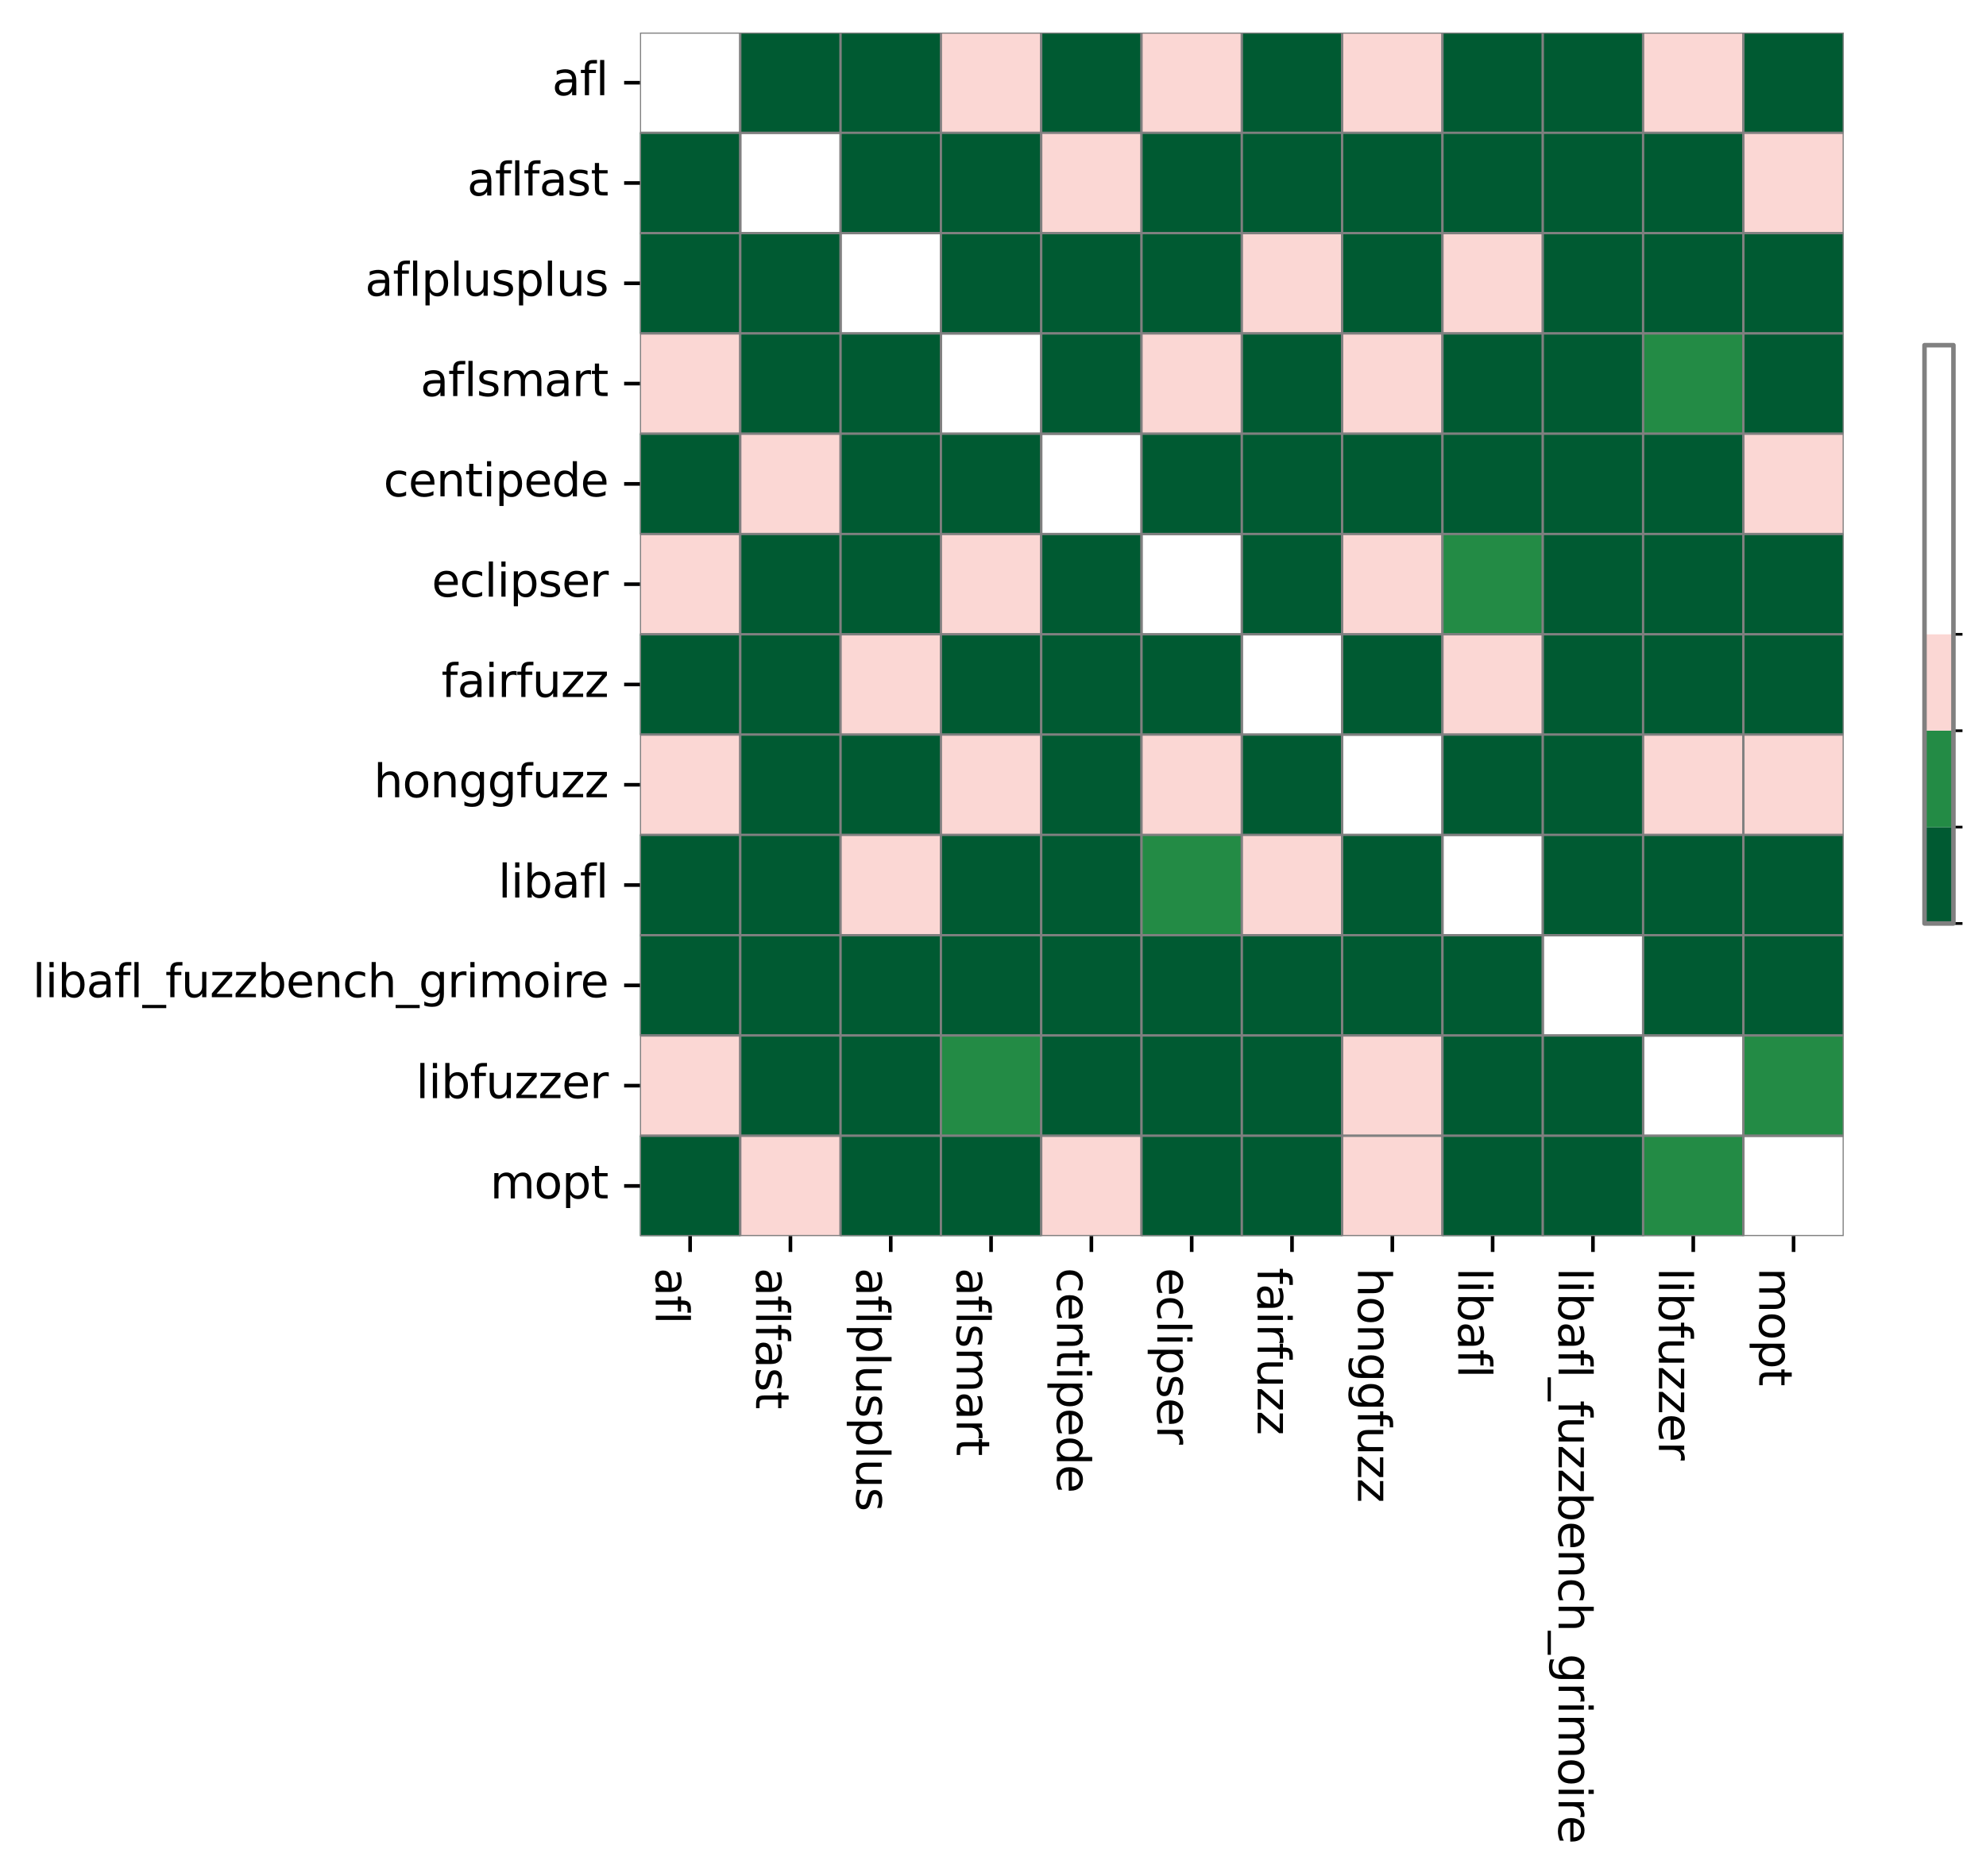 <?xml version="1.0" encoding="utf-8" standalone="no"?>
<!DOCTYPE svg PUBLIC "-//W3C//DTD SVG 1.1//EN"
  "http://www.w3.org/Graphics/SVG/1.1/DTD/svg11.dtd">
<svg xmlns:xlink="http://www.w3.org/1999/xlink" width="439.037pt" height="414.787pt" viewBox="0 0 439.037 414.787" xmlns="http://www.w3.org/2000/svg" version="1.1">
 <defs>
  <style type="text/css">*{stroke-linejoin: round; stroke-linecap: butt}</style>
 </defs>
 <g id="figure_1">
  <g id="patch_1">
   <path d="M 0 414.787 
L 439.037 414.787 
L 439.037 -0 
L 0 -0 
z
" style="fill: #ffffff"/>
  </g>
  <g id="axes_1">
   <g id="patch_2">
    <path d="M 141.475 273.312 
L 407.587 273.312 
L 407.587 7.2 
L 141.475 7.2 
z
" style="fill: #ffffff"/>
   </g>
   <g id="QuadMesh_1">
    <path d="M 141.475 7.2 
L 163.651 7.2 
L 163.651 29.376 
L 141.475 29.376 
L 141.475 7.2 
" clip-path="url(#p40bf6ef4cf)" style="fill: none; stroke: #808080; stroke-width: 0.5"/>
    <path d="M 163.651 7.2 
L 185.827 7.2 
L 185.827 29.376 
L 163.651 29.376 
L 163.651 7.2 
" clip-path="url(#p40bf6ef4cf)" style="fill: #005a32; stroke: #808080; stroke-width: 0.5"/>
    <path d="M 185.827 7.2 
L 208.003 7.2 
L 208.003 29.376 
L 185.827 29.376 
L 185.827 7.2 
" clip-path="url(#p40bf6ef4cf)" style="fill: #005a32; stroke: #808080; stroke-width: 0.5"/>
    <path d="M 208.003 7.2 
L 230.179 7.2 
L 230.179 29.376 
L 208.003 29.376 
L 208.003 7.2 
" clip-path="url(#p40bf6ef4cf)" style="fill: #fbd7d4; stroke: #808080; stroke-width: 0.5"/>
    <path d="M 230.179 7.2 
L 252.355 7.2 
L 252.355 29.376 
L 230.179 29.376 
L 230.179 7.2 
" clip-path="url(#p40bf6ef4cf)" style="fill: #005a32; stroke: #808080; stroke-width: 0.5"/>
    <path d="M 252.355 7.2 
L 274.531 7.2 
L 274.531 29.376 
L 252.355 29.376 
L 252.355 7.2 
" clip-path="url(#p40bf6ef4cf)" style="fill: #fbd7d4; stroke: #808080; stroke-width: 0.5"/>
    <path d="M 274.531 7.2 
L 296.707 7.2 
L 296.707 29.376 
L 274.531 29.376 
L 274.531 7.2 
" clip-path="url(#p40bf6ef4cf)" style="fill: #005a32; stroke: #808080; stroke-width: 0.5"/>
    <path d="M 296.707 7.2 
L 318.883 7.2 
L 318.883 29.376 
L 296.707 29.376 
L 296.707 7.2 
" clip-path="url(#p40bf6ef4cf)" style="fill: #fbd7d4; stroke: #808080; stroke-width: 0.5"/>
    <path d="M 318.883 7.2 
L 341.059 7.2 
L 341.059 29.376 
L 318.883 29.376 
L 318.883 7.2 
" clip-path="url(#p40bf6ef4cf)" style="fill: #005a32; stroke: #808080; stroke-width: 0.5"/>
    <path d="M 341.059 7.2 
L 363.235 7.2 
L 363.235 29.376 
L 341.059 29.376 
L 341.059 7.2 
" clip-path="url(#p40bf6ef4cf)" style="fill: #005a32; stroke: #808080; stroke-width: 0.5"/>
    <path d="M 363.235 7.2 
L 385.411 7.2 
L 385.411 29.376 
L 363.235 29.376 
L 363.235 7.2 
" clip-path="url(#p40bf6ef4cf)" style="fill: #fbd7d4; stroke: #808080; stroke-width: 0.5"/>
    <path d="M 385.411 7.2 
L 407.587 7.2 
L 407.587 29.376 
L 385.411 29.376 
L 385.411 7.2 
" clip-path="url(#p40bf6ef4cf)" style="fill: #005a32; stroke: #808080; stroke-width: 0.5"/>
    <path d="M 141.475 29.376 
L 163.651 29.376 
L 163.651 51.552 
L 141.475 51.552 
L 141.475 29.376 
" clip-path="url(#p40bf6ef4cf)" style="fill: #005a32; stroke: #808080; stroke-width: 0.5"/>
    <path d="M 163.651 29.376 
L 185.827 29.376 
L 185.827 51.552 
L 163.651 51.552 
L 163.651 29.376 
" clip-path="url(#p40bf6ef4cf)" style="fill: none; stroke: #808080; stroke-width: 0.5"/>
    <path d="M 185.827 29.376 
L 208.003 29.376 
L 208.003 51.552 
L 185.827 51.552 
L 185.827 29.376 
" clip-path="url(#p40bf6ef4cf)" style="fill: #005a32; stroke: #808080; stroke-width: 0.5"/>
    <path d="M 208.003 29.376 
L 230.179 29.376 
L 230.179 51.552 
L 208.003 51.552 
L 208.003 29.376 
" clip-path="url(#p40bf6ef4cf)" style="fill: #005a32; stroke: #808080; stroke-width: 0.5"/>
    <path d="M 230.179 29.376 
L 252.355 29.376 
L 252.355 51.552 
L 230.179 51.552 
L 230.179 29.376 
" clip-path="url(#p40bf6ef4cf)" style="fill: #fbd7d4; stroke: #808080; stroke-width: 0.5"/>
    <path d="M 252.355 29.376 
L 274.531 29.376 
L 274.531 51.552 
L 252.355 51.552 
L 252.355 29.376 
" clip-path="url(#p40bf6ef4cf)" style="fill: #005a32; stroke: #808080; stroke-width: 0.5"/>
    <path d="M 274.531 29.376 
L 296.707 29.376 
L 296.707 51.552 
L 274.531 51.552 
L 274.531 29.376 
" clip-path="url(#p40bf6ef4cf)" style="fill: #005a32; stroke: #808080; stroke-width: 0.5"/>
    <path d="M 296.707 29.376 
L 318.883 29.376 
L 318.883 51.552 
L 296.707 51.552 
L 296.707 29.376 
" clip-path="url(#p40bf6ef4cf)" style="fill: #005a32; stroke: #808080; stroke-width: 0.5"/>
    <path d="M 318.883 29.376 
L 341.059 29.376 
L 341.059 51.552 
L 318.883 51.552 
L 318.883 29.376 
" clip-path="url(#p40bf6ef4cf)" style="fill: #005a32; stroke: #808080; stroke-width: 0.5"/>
    <path d="M 341.059 29.376 
L 363.235 29.376 
L 363.235 51.552 
L 341.059 51.552 
L 341.059 29.376 
" clip-path="url(#p40bf6ef4cf)" style="fill: #005a32; stroke: #808080; stroke-width: 0.5"/>
    <path d="M 363.235 29.376 
L 385.411 29.376 
L 385.411 51.552 
L 363.235 51.552 
L 363.235 29.376 
" clip-path="url(#p40bf6ef4cf)" style="fill: #005a32; stroke: #808080; stroke-width: 0.5"/>
    <path d="M 385.411 29.376 
L 407.587 29.376 
L 407.587 51.552 
L 385.411 51.552 
L 385.411 29.376 
" clip-path="url(#p40bf6ef4cf)" style="fill: #fbd7d4; stroke: #808080; stroke-width: 0.5"/>
    <path d="M 141.475 51.552 
L 163.651 51.552 
L 163.651 73.728 
L 141.475 73.728 
L 141.475 51.552 
" clip-path="url(#p40bf6ef4cf)" style="fill: #005a32; stroke: #808080; stroke-width: 0.5"/>
    <path d="M 163.651 51.552 
L 185.827 51.552 
L 185.827 73.728 
L 163.651 73.728 
L 163.651 51.552 
" clip-path="url(#p40bf6ef4cf)" style="fill: #005a32; stroke: #808080; stroke-width: 0.5"/>
    <path d="M 185.827 51.552 
L 208.003 51.552 
L 208.003 73.728 
L 185.827 73.728 
L 185.827 51.552 
" clip-path="url(#p40bf6ef4cf)" style="fill: none; stroke: #808080; stroke-width: 0.5"/>
    <path d="M 208.003 51.552 
L 230.179 51.552 
L 230.179 73.728 
L 208.003 73.728 
L 208.003 51.552 
" clip-path="url(#p40bf6ef4cf)" style="fill: #005a32; stroke: #808080; stroke-width: 0.5"/>
    <path d="M 230.179 51.552 
L 252.355 51.552 
L 252.355 73.728 
L 230.179 73.728 
L 230.179 51.552 
" clip-path="url(#p40bf6ef4cf)" style="fill: #005a32; stroke: #808080; stroke-width: 0.5"/>
    <path d="M 252.355 51.552 
L 274.531 51.552 
L 274.531 73.728 
L 252.355 73.728 
L 252.355 51.552 
" clip-path="url(#p40bf6ef4cf)" style="fill: #005a32; stroke: #808080; stroke-width: 0.5"/>
    <path d="M 274.531 51.552 
L 296.707 51.552 
L 296.707 73.728 
L 274.531 73.728 
L 274.531 51.552 
" clip-path="url(#p40bf6ef4cf)" style="fill: #fbd7d4; stroke: #808080; stroke-width: 0.5"/>
    <path d="M 296.707 51.552 
L 318.883 51.552 
L 318.883 73.728 
L 296.707 73.728 
L 296.707 51.552 
" clip-path="url(#p40bf6ef4cf)" style="fill: #005a32; stroke: #808080; stroke-width: 0.5"/>
    <path d="M 318.883 51.552 
L 341.059 51.552 
L 341.059 73.728 
L 318.883 73.728 
L 318.883 51.552 
" clip-path="url(#p40bf6ef4cf)" style="fill: #fbd7d4; stroke: #808080; stroke-width: 0.5"/>
    <path d="M 341.059 51.552 
L 363.235 51.552 
L 363.235 73.728 
L 341.059 73.728 
L 341.059 51.552 
" clip-path="url(#p40bf6ef4cf)" style="fill: #005a32; stroke: #808080; stroke-width: 0.5"/>
    <path d="M 363.235 51.552 
L 385.411 51.552 
L 385.411 73.728 
L 363.235 73.728 
L 363.235 51.552 
" clip-path="url(#p40bf6ef4cf)" style="fill: #005a32; stroke: #808080; stroke-width: 0.5"/>
    <path d="M 385.411 51.552 
L 407.587 51.552 
L 407.587 73.728 
L 385.411 73.728 
L 385.411 51.552 
" clip-path="url(#p40bf6ef4cf)" style="fill: #005a32; stroke: #808080; stroke-width: 0.5"/>
    <path d="M 141.475 73.728 
L 163.651 73.728 
L 163.651 95.904 
L 141.475 95.904 
L 141.475 73.728 
" clip-path="url(#p40bf6ef4cf)" style="fill: #fbd7d4; stroke: #808080; stroke-width: 0.5"/>
    <path d="M 163.651 73.728 
L 185.827 73.728 
L 185.827 95.904 
L 163.651 95.904 
L 163.651 73.728 
" clip-path="url(#p40bf6ef4cf)" style="fill: #005a32; stroke: #808080; stroke-width: 0.5"/>
    <path d="M 185.827 73.728 
L 208.003 73.728 
L 208.003 95.904 
L 185.827 95.904 
L 185.827 73.728 
" clip-path="url(#p40bf6ef4cf)" style="fill: #005a32; stroke: #808080; stroke-width: 0.5"/>
    <path d="M 208.003 73.728 
L 230.179 73.728 
L 230.179 95.904 
L 208.003 95.904 
L 208.003 73.728 
" clip-path="url(#p40bf6ef4cf)" style="fill: none; stroke: #808080; stroke-width: 0.5"/>
    <path d="M 230.179 73.728 
L 252.355 73.728 
L 252.355 95.904 
L 230.179 95.904 
L 230.179 73.728 
" clip-path="url(#p40bf6ef4cf)" style="fill: #005a32; stroke: #808080; stroke-width: 0.5"/>
    <path d="M 252.355 73.728 
L 274.531 73.728 
L 274.531 95.904 
L 252.355 95.904 
L 252.355 73.728 
" clip-path="url(#p40bf6ef4cf)" style="fill: #fbd7d4; stroke: #808080; stroke-width: 0.5"/>
    <path d="M 274.531 73.728 
L 296.707 73.728 
L 296.707 95.904 
L 274.531 95.904 
L 274.531 73.728 
" clip-path="url(#p40bf6ef4cf)" style="fill: #005a32; stroke: #808080; stroke-width: 0.5"/>
    <path d="M 296.707 73.728 
L 318.883 73.728 
L 318.883 95.904 
L 296.707 95.904 
L 296.707 73.728 
" clip-path="url(#p40bf6ef4cf)" style="fill: #fbd7d4; stroke: #808080; stroke-width: 0.5"/>
    <path d="M 318.883 73.728 
L 341.059 73.728 
L 341.059 95.904 
L 318.883 95.904 
L 318.883 73.728 
" clip-path="url(#p40bf6ef4cf)" style="fill: #005a32; stroke: #808080; stroke-width: 0.5"/>
    <path d="M 341.059 73.728 
L 363.235 73.728 
L 363.235 95.904 
L 341.059 95.904 
L 341.059 73.728 
" clip-path="url(#p40bf6ef4cf)" style="fill: #005a32; stroke: #808080; stroke-width: 0.5"/>
    <path d="M 363.235 73.728 
L 385.411 73.728 
L 385.411 95.904 
L 363.235 95.904 
L 363.235 73.728 
" clip-path="url(#p40bf6ef4cf)" style="fill: #238b45; stroke: #808080; stroke-width: 0.5"/>
    <path d="M 385.411 73.728 
L 407.587 73.728 
L 407.587 95.904 
L 385.411 95.904 
L 385.411 73.728 
" clip-path="url(#p40bf6ef4cf)" style="fill: #005a32; stroke: #808080; stroke-width: 0.5"/>
    <path d="M 141.475 95.904 
L 163.651 95.904 
L 163.651 118.08 
L 141.475 118.08 
L 141.475 95.904 
" clip-path="url(#p40bf6ef4cf)" style="fill: #005a32; stroke: #808080; stroke-width: 0.5"/>
    <path d="M 163.651 95.904 
L 185.827 95.904 
L 185.827 118.08 
L 163.651 118.08 
L 163.651 95.904 
" clip-path="url(#p40bf6ef4cf)" style="fill: #fbd7d4; stroke: #808080; stroke-width: 0.5"/>
    <path d="M 185.827 95.904 
L 208.003 95.904 
L 208.003 118.08 
L 185.827 118.08 
L 185.827 95.904 
" clip-path="url(#p40bf6ef4cf)" style="fill: #005a32; stroke: #808080; stroke-width: 0.5"/>
    <path d="M 208.003 95.904 
L 230.179 95.904 
L 230.179 118.08 
L 208.003 118.08 
L 208.003 95.904 
" clip-path="url(#p40bf6ef4cf)" style="fill: #005a32; stroke: #808080; stroke-width: 0.5"/>
    <path d="M 230.179 95.904 
L 252.355 95.904 
L 252.355 118.08 
L 230.179 118.08 
L 230.179 95.904 
" clip-path="url(#p40bf6ef4cf)" style="fill: none; stroke: #808080; stroke-width: 0.5"/>
    <path d="M 252.355 95.904 
L 274.531 95.904 
L 274.531 118.08 
L 252.355 118.08 
L 252.355 95.904 
" clip-path="url(#p40bf6ef4cf)" style="fill: #005a32; stroke: #808080; stroke-width: 0.5"/>
    <path d="M 274.531 95.904 
L 296.707 95.904 
L 296.707 118.08 
L 274.531 118.08 
L 274.531 95.904 
" clip-path="url(#p40bf6ef4cf)" style="fill: #005a32; stroke: #808080; stroke-width: 0.5"/>
    <path d="M 296.707 95.904 
L 318.883 95.904 
L 318.883 118.08 
L 296.707 118.08 
L 296.707 95.904 
" clip-path="url(#p40bf6ef4cf)" style="fill: #005a32; stroke: #808080; stroke-width: 0.5"/>
    <path d="M 318.883 95.904 
L 341.059 95.904 
L 341.059 118.08 
L 318.883 118.08 
L 318.883 95.904 
" clip-path="url(#p40bf6ef4cf)" style="fill: #005a32; stroke: #808080; stroke-width: 0.5"/>
    <path d="M 341.059 95.904 
L 363.235 95.904 
L 363.235 118.08 
L 341.059 118.08 
L 341.059 95.904 
" clip-path="url(#p40bf6ef4cf)" style="fill: #005a32; stroke: #808080; stroke-width: 0.5"/>
    <path d="M 363.235 95.904 
L 385.411 95.904 
L 385.411 118.08 
L 363.235 118.08 
L 363.235 95.904 
" clip-path="url(#p40bf6ef4cf)" style="fill: #005a32; stroke: #808080; stroke-width: 0.5"/>
    <path d="M 385.411 95.904 
L 407.587 95.904 
L 407.587 118.08 
L 385.411 118.08 
L 385.411 95.904 
" clip-path="url(#p40bf6ef4cf)" style="fill: #fbd7d4; stroke: #808080; stroke-width: 0.5"/>
    <path d="M 141.475 118.08 
L 163.651 118.08 
L 163.651 140.256 
L 141.475 140.256 
L 141.475 118.08 
" clip-path="url(#p40bf6ef4cf)" style="fill: #fbd7d4; stroke: #808080; stroke-width: 0.5"/>
    <path d="M 163.651 118.08 
L 185.827 118.08 
L 185.827 140.256 
L 163.651 140.256 
L 163.651 118.08 
" clip-path="url(#p40bf6ef4cf)" style="fill: #005a32; stroke: #808080; stroke-width: 0.5"/>
    <path d="M 185.827 118.08 
L 208.003 118.08 
L 208.003 140.256 
L 185.827 140.256 
L 185.827 118.08 
" clip-path="url(#p40bf6ef4cf)" style="fill: #005a32; stroke: #808080; stroke-width: 0.5"/>
    <path d="M 208.003 118.08 
L 230.179 118.08 
L 230.179 140.256 
L 208.003 140.256 
L 208.003 118.08 
" clip-path="url(#p40bf6ef4cf)" style="fill: #fbd7d4; stroke: #808080; stroke-width: 0.5"/>
    <path d="M 230.179 118.08 
L 252.355 118.08 
L 252.355 140.256 
L 230.179 140.256 
L 230.179 118.08 
" clip-path="url(#p40bf6ef4cf)" style="fill: #005a32; stroke: #808080; stroke-width: 0.5"/>
    <path d="M 252.355 118.08 
L 274.531 118.08 
L 274.531 140.256 
L 252.355 140.256 
L 252.355 118.08 
" clip-path="url(#p40bf6ef4cf)" style="fill: none; stroke: #808080; stroke-width: 0.5"/>
    <path d="M 274.531 118.08 
L 296.707 118.08 
L 296.707 140.256 
L 274.531 140.256 
L 274.531 118.08 
" clip-path="url(#p40bf6ef4cf)" style="fill: #005a32; stroke: #808080; stroke-width: 0.5"/>
    <path d="M 296.707 118.08 
L 318.883 118.08 
L 318.883 140.256 
L 296.707 140.256 
L 296.707 118.08 
" clip-path="url(#p40bf6ef4cf)" style="fill: #fbd7d4; stroke: #808080; stroke-width: 0.5"/>
    <path d="M 318.883 118.08 
L 341.059 118.08 
L 341.059 140.256 
L 318.883 140.256 
L 318.883 118.08 
" clip-path="url(#p40bf6ef4cf)" style="fill: #238b45; stroke: #808080; stroke-width: 0.5"/>
    <path d="M 341.059 118.08 
L 363.235 118.08 
L 363.235 140.256 
L 341.059 140.256 
L 341.059 118.08 
" clip-path="url(#p40bf6ef4cf)" style="fill: #005a32; stroke: #808080; stroke-width: 0.5"/>
    <path d="M 363.235 118.08 
L 385.411 118.08 
L 385.411 140.256 
L 363.235 140.256 
L 363.235 118.08 
" clip-path="url(#p40bf6ef4cf)" style="fill: #005a32; stroke: #808080; stroke-width: 0.5"/>
    <path d="M 385.411 118.08 
L 407.587 118.08 
L 407.587 140.256 
L 385.411 140.256 
L 385.411 118.08 
" clip-path="url(#p40bf6ef4cf)" style="fill: #005a32; stroke: #808080; stroke-width: 0.5"/>
    <path d="M 141.475 140.256 
L 163.651 140.256 
L 163.651 162.432 
L 141.475 162.432 
L 141.475 140.256 
" clip-path="url(#p40bf6ef4cf)" style="fill: #005a32; stroke: #808080; stroke-width: 0.5"/>
    <path d="M 163.651 140.256 
L 185.827 140.256 
L 185.827 162.432 
L 163.651 162.432 
L 163.651 140.256 
" clip-path="url(#p40bf6ef4cf)" style="fill: #005a32; stroke: #808080; stroke-width: 0.5"/>
    <path d="M 185.827 140.256 
L 208.003 140.256 
L 208.003 162.432 
L 185.827 162.432 
L 185.827 140.256 
" clip-path="url(#p40bf6ef4cf)" style="fill: #fbd7d4; stroke: #808080; stroke-width: 0.5"/>
    <path d="M 208.003 140.256 
L 230.179 140.256 
L 230.179 162.432 
L 208.003 162.432 
L 208.003 140.256 
" clip-path="url(#p40bf6ef4cf)" style="fill: #005a32; stroke: #808080; stroke-width: 0.5"/>
    <path d="M 230.179 140.256 
L 252.355 140.256 
L 252.355 162.432 
L 230.179 162.432 
L 230.179 140.256 
" clip-path="url(#p40bf6ef4cf)" style="fill: #005a32; stroke: #808080; stroke-width: 0.5"/>
    <path d="M 252.355 140.256 
L 274.531 140.256 
L 274.531 162.432 
L 252.355 162.432 
L 252.355 140.256 
" clip-path="url(#p40bf6ef4cf)" style="fill: #005a32; stroke: #808080; stroke-width: 0.5"/>
    <path d="M 274.531 140.256 
L 296.707 140.256 
L 296.707 162.432 
L 274.531 162.432 
L 274.531 140.256 
" clip-path="url(#p40bf6ef4cf)" style="fill: none; stroke: #808080; stroke-width: 0.5"/>
    <path d="M 296.707 140.256 
L 318.883 140.256 
L 318.883 162.432 
L 296.707 162.432 
L 296.707 140.256 
" clip-path="url(#p40bf6ef4cf)" style="fill: #005a32; stroke: #808080; stroke-width: 0.5"/>
    <path d="M 318.883 140.256 
L 341.059 140.256 
L 341.059 162.432 
L 318.883 162.432 
L 318.883 140.256 
" clip-path="url(#p40bf6ef4cf)" style="fill: #fbd7d4; stroke: #808080; stroke-width: 0.5"/>
    <path d="M 341.059 140.256 
L 363.235 140.256 
L 363.235 162.432 
L 341.059 162.432 
L 341.059 140.256 
" clip-path="url(#p40bf6ef4cf)" style="fill: #005a32; stroke: #808080; stroke-width: 0.5"/>
    <path d="M 363.235 140.256 
L 385.411 140.256 
L 385.411 162.432 
L 363.235 162.432 
L 363.235 140.256 
" clip-path="url(#p40bf6ef4cf)" style="fill: #005a32; stroke: #808080; stroke-width: 0.5"/>
    <path d="M 385.411 140.256 
L 407.587 140.256 
L 407.587 162.432 
L 385.411 162.432 
L 385.411 140.256 
" clip-path="url(#p40bf6ef4cf)" style="fill: #005a32; stroke: #808080; stroke-width: 0.5"/>
    <path d="M 141.475 162.432 
L 163.651 162.432 
L 163.651 184.608 
L 141.475 184.608 
L 141.475 162.432 
" clip-path="url(#p40bf6ef4cf)" style="fill: #fbd7d4; stroke: #808080; stroke-width: 0.5"/>
    <path d="M 163.651 162.432 
L 185.827 162.432 
L 185.827 184.608 
L 163.651 184.608 
L 163.651 162.432 
" clip-path="url(#p40bf6ef4cf)" style="fill: #005a32; stroke: #808080; stroke-width: 0.5"/>
    <path d="M 185.827 162.432 
L 208.003 162.432 
L 208.003 184.608 
L 185.827 184.608 
L 185.827 162.432 
" clip-path="url(#p40bf6ef4cf)" style="fill: #005a32; stroke: #808080; stroke-width: 0.5"/>
    <path d="M 208.003 162.432 
L 230.179 162.432 
L 230.179 184.608 
L 208.003 184.608 
L 208.003 162.432 
" clip-path="url(#p40bf6ef4cf)" style="fill: #fbd7d4; stroke: #808080; stroke-width: 0.5"/>
    <path d="M 230.179 162.432 
L 252.355 162.432 
L 252.355 184.608 
L 230.179 184.608 
L 230.179 162.432 
" clip-path="url(#p40bf6ef4cf)" style="fill: #005a32; stroke: #808080; stroke-width: 0.5"/>
    <path d="M 252.355 162.432 
L 274.531 162.432 
L 274.531 184.608 
L 252.355 184.608 
L 252.355 162.432 
" clip-path="url(#p40bf6ef4cf)" style="fill: #fbd7d4; stroke: #808080; stroke-width: 0.5"/>
    <path d="M 274.531 162.432 
L 296.707 162.432 
L 296.707 184.608 
L 274.531 184.608 
L 274.531 162.432 
" clip-path="url(#p40bf6ef4cf)" style="fill: #005a32; stroke: #808080; stroke-width: 0.5"/>
    <path d="M 296.707 162.432 
L 318.883 162.432 
L 318.883 184.608 
L 296.707 184.608 
L 296.707 162.432 
" clip-path="url(#p40bf6ef4cf)" style="fill: none; stroke: #808080; stroke-width: 0.5"/>
    <path d="M 318.883 162.432 
L 341.059 162.432 
L 341.059 184.608 
L 318.883 184.608 
L 318.883 162.432 
" clip-path="url(#p40bf6ef4cf)" style="fill: #005a32; stroke: #808080; stroke-width: 0.5"/>
    <path d="M 341.059 162.432 
L 363.235 162.432 
L 363.235 184.608 
L 341.059 184.608 
L 341.059 162.432 
" clip-path="url(#p40bf6ef4cf)" style="fill: #005a32; stroke: #808080; stroke-width: 0.5"/>
    <path d="M 363.235 162.432 
L 385.411 162.432 
L 385.411 184.608 
L 363.235 184.608 
L 363.235 162.432 
" clip-path="url(#p40bf6ef4cf)" style="fill: #fbd7d4; stroke: #808080; stroke-width: 0.5"/>
    <path d="M 385.411 162.432 
L 407.587 162.432 
L 407.587 184.608 
L 385.411 184.608 
L 385.411 162.432 
" clip-path="url(#p40bf6ef4cf)" style="fill: #fbd7d4; stroke: #808080; stroke-width: 0.5"/>
    <path d="M 141.475 184.608 
L 163.651 184.608 
L 163.651 206.784 
L 141.475 206.784 
L 141.475 184.608 
" clip-path="url(#p40bf6ef4cf)" style="fill: #005a32; stroke: #808080; stroke-width: 0.5"/>
    <path d="M 163.651 184.608 
L 185.827 184.608 
L 185.827 206.784 
L 163.651 206.784 
L 163.651 184.608 
" clip-path="url(#p40bf6ef4cf)" style="fill: #005a32; stroke: #808080; stroke-width: 0.5"/>
    <path d="M 185.827 184.608 
L 208.003 184.608 
L 208.003 206.784 
L 185.827 206.784 
L 185.827 184.608 
" clip-path="url(#p40bf6ef4cf)" style="fill: #fbd7d4; stroke: #808080; stroke-width: 0.5"/>
    <path d="M 208.003 184.608 
L 230.179 184.608 
L 230.179 206.784 
L 208.003 206.784 
L 208.003 184.608 
" clip-path="url(#p40bf6ef4cf)" style="fill: #005a32; stroke: #808080; stroke-width: 0.5"/>
    <path d="M 230.179 184.608 
L 252.355 184.608 
L 252.355 206.784 
L 230.179 206.784 
L 230.179 184.608 
" clip-path="url(#p40bf6ef4cf)" style="fill: #005a32; stroke: #808080; stroke-width: 0.5"/>
    <path d="M 252.355 184.608 
L 274.531 184.608 
L 274.531 206.784 
L 252.355 206.784 
L 252.355 184.608 
" clip-path="url(#p40bf6ef4cf)" style="fill: #238b45; stroke: #808080; stroke-width: 0.5"/>
    <path d="M 274.531 184.608 
L 296.707 184.608 
L 296.707 206.784 
L 274.531 206.784 
L 274.531 184.608 
" clip-path="url(#p40bf6ef4cf)" style="fill: #fbd7d4; stroke: #808080; stroke-width: 0.5"/>
    <path d="M 296.707 184.608 
L 318.883 184.608 
L 318.883 206.784 
L 296.707 206.784 
L 296.707 184.608 
" clip-path="url(#p40bf6ef4cf)" style="fill: #005a32; stroke: #808080; stroke-width: 0.5"/>
    <path d="M 318.883 184.608 
L 341.059 184.608 
L 341.059 206.784 
L 318.883 206.784 
L 318.883 184.608 
" clip-path="url(#p40bf6ef4cf)" style="fill: none; stroke: #808080; stroke-width: 0.5"/>
    <path d="M 341.059 184.608 
L 363.235 184.608 
L 363.235 206.784 
L 341.059 206.784 
L 341.059 184.608 
" clip-path="url(#p40bf6ef4cf)" style="fill: #005a32; stroke: #808080; stroke-width: 0.5"/>
    <path d="M 363.235 184.608 
L 385.411 184.608 
L 385.411 206.784 
L 363.235 206.784 
L 363.235 184.608 
" clip-path="url(#p40bf6ef4cf)" style="fill: #005a32; stroke: #808080; stroke-width: 0.5"/>
    <path d="M 385.411 184.608 
L 407.587 184.608 
L 407.587 206.784 
L 385.411 206.784 
L 385.411 184.608 
" clip-path="url(#p40bf6ef4cf)" style="fill: #005a32; stroke: #808080; stroke-width: 0.5"/>
    <path d="M 141.475 206.784 
L 163.651 206.784 
L 163.651 228.96 
L 141.475 228.96 
L 141.475 206.784 
" clip-path="url(#p40bf6ef4cf)" style="fill: #005a32; stroke: #808080; stroke-width: 0.5"/>
    <path d="M 163.651 206.784 
L 185.827 206.784 
L 185.827 228.96 
L 163.651 228.96 
L 163.651 206.784 
" clip-path="url(#p40bf6ef4cf)" style="fill: #005a32; stroke: #808080; stroke-width: 0.5"/>
    <path d="M 185.827 206.784 
L 208.003 206.784 
L 208.003 228.96 
L 185.827 228.96 
L 185.827 206.784 
" clip-path="url(#p40bf6ef4cf)" style="fill: #005a32; stroke: #808080; stroke-width: 0.5"/>
    <path d="M 208.003 206.784 
L 230.179 206.784 
L 230.179 228.96 
L 208.003 228.96 
L 208.003 206.784 
" clip-path="url(#p40bf6ef4cf)" style="fill: #005a32; stroke: #808080; stroke-width: 0.5"/>
    <path d="M 230.179 206.784 
L 252.355 206.784 
L 252.355 228.96 
L 230.179 228.96 
L 230.179 206.784 
" clip-path="url(#p40bf6ef4cf)" style="fill: #005a32; stroke: #808080; stroke-width: 0.5"/>
    <path d="M 252.355 206.784 
L 274.531 206.784 
L 274.531 228.96 
L 252.355 228.96 
L 252.355 206.784 
" clip-path="url(#p40bf6ef4cf)" style="fill: #005a32; stroke: #808080; stroke-width: 0.5"/>
    <path d="M 274.531 206.784 
L 296.707 206.784 
L 296.707 228.96 
L 274.531 228.96 
L 274.531 206.784 
" clip-path="url(#p40bf6ef4cf)" style="fill: #005a32; stroke: #808080; stroke-width: 0.5"/>
    <path d="M 296.707 206.784 
L 318.883 206.784 
L 318.883 228.96 
L 296.707 228.96 
L 296.707 206.784 
" clip-path="url(#p40bf6ef4cf)" style="fill: #005a32; stroke: #808080; stroke-width: 0.5"/>
    <path d="M 318.883 206.784 
L 341.059 206.784 
L 341.059 228.96 
L 318.883 228.96 
L 318.883 206.784 
" clip-path="url(#p40bf6ef4cf)" style="fill: #005a32; stroke: #808080; stroke-width: 0.5"/>
    <path d="M 341.059 206.784 
L 363.235 206.784 
L 363.235 228.96 
L 341.059 228.96 
L 341.059 206.784 
" clip-path="url(#p40bf6ef4cf)" style="fill: none; stroke: #808080; stroke-width: 0.5"/>
    <path d="M 363.235 206.784 
L 385.411 206.784 
L 385.411 228.96 
L 363.235 228.96 
L 363.235 206.784 
" clip-path="url(#p40bf6ef4cf)" style="fill: #005a32; stroke: #808080; stroke-width: 0.5"/>
    <path d="M 385.411 206.784 
L 407.587 206.784 
L 407.587 228.96 
L 385.411 228.96 
L 385.411 206.784 
" clip-path="url(#p40bf6ef4cf)" style="fill: #005a32; stroke: #808080; stroke-width: 0.5"/>
    <path d="M 141.475 228.96 
L 163.651 228.96 
L 163.651 251.136 
L 141.475 251.136 
L 141.475 228.96 
" clip-path="url(#p40bf6ef4cf)" style="fill: #fbd7d4; stroke: #808080; stroke-width: 0.5"/>
    <path d="M 163.651 228.96 
L 185.827 228.96 
L 185.827 251.136 
L 163.651 251.136 
L 163.651 228.96 
" clip-path="url(#p40bf6ef4cf)" style="fill: #005a32; stroke: #808080; stroke-width: 0.5"/>
    <path d="M 185.827 228.96 
L 208.003 228.96 
L 208.003 251.136 
L 185.827 251.136 
L 185.827 228.96 
" clip-path="url(#p40bf6ef4cf)" style="fill: #005a32; stroke: #808080; stroke-width: 0.5"/>
    <path d="M 208.003 228.96 
L 230.179 228.96 
L 230.179 251.136 
L 208.003 251.136 
L 208.003 228.96 
" clip-path="url(#p40bf6ef4cf)" style="fill: #238b45; stroke: #808080; stroke-width: 0.5"/>
    <path d="M 230.179 228.96 
L 252.355 228.96 
L 252.355 251.136 
L 230.179 251.136 
L 230.179 228.96 
" clip-path="url(#p40bf6ef4cf)" style="fill: #005a32; stroke: #808080; stroke-width: 0.5"/>
    <path d="M 252.355 228.96 
L 274.531 228.96 
L 274.531 251.136 
L 252.355 251.136 
L 252.355 228.96 
" clip-path="url(#p40bf6ef4cf)" style="fill: #005a32; stroke: #808080; stroke-width: 0.5"/>
    <path d="M 274.531 228.96 
L 296.707 228.96 
L 296.707 251.136 
L 274.531 251.136 
L 274.531 228.96 
" clip-path="url(#p40bf6ef4cf)" style="fill: #005a32; stroke: #808080; stroke-width: 0.5"/>
    <path d="M 296.707 228.96 
L 318.883 228.96 
L 318.883 251.136 
L 296.707 251.136 
L 296.707 228.96 
" clip-path="url(#p40bf6ef4cf)" style="fill: #fbd7d4; stroke: #808080; stroke-width: 0.5"/>
    <path d="M 318.883 228.96 
L 341.059 228.96 
L 341.059 251.136 
L 318.883 251.136 
L 318.883 228.96 
" clip-path="url(#p40bf6ef4cf)" style="fill: #005a32; stroke: #808080; stroke-width: 0.5"/>
    <path d="M 341.059 228.96 
L 363.235 228.96 
L 363.235 251.136 
L 341.059 251.136 
L 341.059 228.96 
" clip-path="url(#p40bf6ef4cf)" style="fill: #005a32; stroke: #808080; stroke-width: 0.5"/>
    <path d="M 363.235 228.96 
L 385.411 228.96 
L 385.411 251.136 
L 363.235 251.136 
L 363.235 228.96 
" clip-path="url(#p40bf6ef4cf)" style="fill: none; stroke: #808080; stroke-width: 0.5"/>
    <path d="M 385.411 228.96 
L 407.587 228.96 
L 407.587 251.136 
L 385.411 251.136 
L 385.411 228.96 
" clip-path="url(#p40bf6ef4cf)" style="fill: #238b45; stroke: #808080; stroke-width: 0.5"/>
    <path d="M 141.475 251.136 
L 163.651 251.136 
L 163.651 273.312 
L 141.475 273.312 
L 141.475 251.136 
" clip-path="url(#p40bf6ef4cf)" style="fill: #005a32; stroke: #808080; stroke-width: 0.5"/>
    <path d="M 163.651 251.136 
L 185.827 251.136 
L 185.827 273.312 
L 163.651 273.312 
L 163.651 251.136 
" clip-path="url(#p40bf6ef4cf)" style="fill: #fbd7d4; stroke: #808080; stroke-width: 0.5"/>
    <path d="M 185.827 251.136 
L 208.003 251.136 
L 208.003 273.312 
L 185.827 273.312 
L 185.827 251.136 
" clip-path="url(#p40bf6ef4cf)" style="fill: #005a32; stroke: #808080; stroke-width: 0.5"/>
    <path d="M 208.003 251.136 
L 230.179 251.136 
L 230.179 273.312 
L 208.003 273.312 
L 208.003 251.136 
" clip-path="url(#p40bf6ef4cf)" style="fill: #005a32; stroke: #808080; stroke-width: 0.5"/>
    <path d="M 230.179 251.136 
L 252.355 251.136 
L 252.355 273.312 
L 230.179 273.312 
L 230.179 251.136 
" clip-path="url(#p40bf6ef4cf)" style="fill: #fbd7d4; stroke: #808080; stroke-width: 0.5"/>
    <path d="M 252.355 251.136 
L 274.531 251.136 
L 274.531 273.312 
L 252.355 273.312 
L 252.355 251.136 
" clip-path="url(#p40bf6ef4cf)" style="fill: #005a32; stroke: #808080; stroke-width: 0.5"/>
    <path d="M 274.531 251.136 
L 296.707 251.136 
L 296.707 273.312 
L 274.531 273.312 
L 274.531 251.136 
" clip-path="url(#p40bf6ef4cf)" style="fill: #005a32; stroke: #808080; stroke-width: 0.5"/>
    <path d="M 296.707 251.136 
L 318.883 251.136 
L 318.883 273.312 
L 296.707 273.312 
L 296.707 251.136 
" clip-path="url(#p40bf6ef4cf)" style="fill: #fbd7d4; stroke: #808080; stroke-width: 0.5"/>
    <path d="M 318.883 251.136 
L 341.059 251.136 
L 341.059 273.312 
L 318.883 273.312 
L 318.883 251.136 
" clip-path="url(#p40bf6ef4cf)" style="fill: #005a32; stroke: #808080; stroke-width: 0.5"/>
    <path d="M 341.059 251.136 
L 363.235 251.136 
L 363.235 273.312 
L 341.059 273.312 
L 341.059 251.136 
" clip-path="url(#p40bf6ef4cf)" style="fill: #005a32; stroke: #808080; stroke-width: 0.5"/>
    <path d="M 363.235 251.136 
L 385.411 251.136 
L 385.411 273.312 
L 363.235 273.312 
L 363.235 251.136 
" clip-path="url(#p40bf6ef4cf)" style="fill: #238b45; stroke: #808080; stroke-width: 0.5"/>
    <path d="M 385.411 251.136 
L 407.587 251.136 
L 407.587 273.312 
L 385.411 273.312 
L 385.411 251.136 
" clip-path="url(#p40bf6ef4cf)" style="fill: none; stroke: #808080; stroke-width: 0.5"/>
   </g>
   <g id="matplotlib.axis_1">
    <g id="xtick_1">
     <g id="line2d_1">
      <defs>
       <path id="m17132ed647" d="M 0 0 
L 0 3.5 
" style="stroke: #000000; stroke-width: 0.8"/>
      </defs>
      <g>
       <use xlink:href="#m17132ed647" x="152.563" y="273.312" style="stroke: #000000; stroke-width: 0.8"/>
      </g>
     </g>
     <g id="text_1">
      <!-- afl -->
      <g transform="translate(144.965 280.312) rotate(-270) scale(0.1 -0.1)">
       <defs>
        <path id="DejaVuSans-61" d="M 2194 1759 
Q 1497 1759 1228 1600 
Q 959 1441 959 1056 
Q 959 750 1161 570 
Q 1363 391 1709 391 
Q 2188 391 2477 730 
Q 2766 1069 2766 1631 
L 2766 1759 
L 2194 1759 
z
M 3341 1997 
L 3341 0 
L 2766 0 
L 2766 531 
Q 2569 213 2275 61 
Q 1981 -91 1556 -91 
Q 1019 -91 701 211 
Q 384 513 384 1019 
Q 384 1609 779 1909 
Q 1175 2209 1959 2209 
L 2766 2209 
L 2766 2266 
Q 2766 2663 2505 2880 
Q 2244 3097 1772 3097 
Q 1472 3097 1187 3025 
Q 903 2953 641 2809 
L 641 3341 
Q 956 3463 1253 3523 
Q 1550 3584 1831 3584 
Q 2591 3584 2966 3190 
Q 3341 2797 3341 1997 
z
" transform="scale(0.016)"/>
        <path id="DejaVuSans-66" d="M 2375 4863 
L 2375 4384 
L 1825 4384 
Q 1516 4384 1395 4259 
Q 1275 4134 1275 3809 
L 1275 3500 
L 2222 3500 
L 2222 3053 
L 1275 3053 
L 1275 0 
L 697 0 
L 697 3053 
L 147 3053 
L 147 3500 
L 697 3500 
L 697 3744 
Q 697 4328 969 4595 
Q 1241 4863 1831 4863 
L 2375 4863 
z
" transform="scale(0.016)"/>
        <path id="DejaVuSans-6c" d="M 603 4863 
L 1178 4863 
L 1178 0 
L 603 0 
L 603 4863 
z
" transform="scale(0.016)"/>
       </defs>
       <use xlink:href="#DejaVuSans-61"/>
       <use xlink:href="#DejaVuSans-66" x="61.279"/>
       <use xlink:href="#DejaVuSans-6c" x="96.484"/>
      </g>
     </g>
    </g>
    <g id="xtick_2">
     <g id="line2d_2">
      <g>
       <use xlink:href="#m17132ed647" x="174.739" y="273.312" style="stroke: #000000; stroke-width: 0.8"/>
      </g>
     </g>
     <g id="text_2">
      <!-- aflfast -->
      <g transform="translate(167.141 280.312) rotate(-270) scale(0.1 -0.1)">
       <defs>
        <path id="DejaVuSans-73" d="M 2834 3397 
L 2834 2853 
Q 2591 2978 2328 3040 
Q 2066 3103 1784 3103 
Q 1356 3103 1142 2972 
Q 928 2841 928 2578 
Q 928 2378 1081 2264 
Q 1234 2150 1697 2047 
L 1894 2003 
Q 2506 1872 2764 1633 
Q 3022 1394 3022 966 
Q 3022 478 2636 193 
Q 2250 -91 1575 -91 
Q 1294 -91 989 -36 
Q 684 19 347 128 
L 347 722 
Q 666 556 975 473 
Q 1284 391 1588 391 
Q 1994 391 2212 530 
Q 2431 669 2431 922 
Q 2431 1156 2273 1281 
Q 2116 1406 1581 1522 
L 1381 1569 
Q 847 1681 609 1914 
Q 372 2147 372 2553 
Q 372 3047 722 3315 
Q 1072 3584 1716 3584 
Q 2034 3584 2315 3537 
Q 2597 3491 2834 3397 
z
" transform="scale(0.016)"/>
        <path id="DejaVuSans-74" d="M 1172 4494 
L 1172 3500 
L 2356 3500 
L 2356 3053 
L 1172 3053 
L 1172 1153 
Q 1172 725 1289 603 
Q 1406 481 1766 481 
L 2356 481 
L 2356 0 
L 1766 0 
Q 1100 0 847 248 
Q 594 497 594 1153 
L 594 3053 
L 172 3053 
L 172 3500 
L 594 3500 
L 594 4494 
L 1172 4494 
z
" transform="scale(0.016)"/>
       </defs>
       <use xlink:href="#DejaVuSans-61"/>
       <use xlink:href="#DejaVuSans-66" x="61.279"/>
       <use xlink:href="#DejaVuSans-6c" x="96.484"/>
       <use xlink:href="#DejaVuSans-66" x="124.268"/>
       <use xlink:href="#DejaVuSans-61" x="159.473"/>
       <use xlink:href="#DejaVuSans-73" x="220.752"/>
       <use xlink:href="#DejaVuSans-74" x="272.852"/>
      </g>
     </g>
    </g>
    <g id="xtick_3">
     <g id="line2d_3">
      <g>
       <use xlink:href="#m17132ed647" x="196.915" y="273.312" style="stroke: #000000; stroke-width: 0.8"/>
      </g>
     </g>
     <g id="text_3">
      <!-- aflplusplus -->
      <g transform="translate(189.317 280.312) rotate(-270) scale(0.1 -0.1)">
       <defs>
        <path id="DejaVuSans-70" d="M 1159 525 
L 1159 -1331 
L 581 -1331 
L 581 3500 
L 1159 3500 
L 1159 2969 
Q 1341 3281 1617 3432 
Q 1894 3584 2278 3584 
Q 2916 3584 3314 3078 
Q 3713 2572 3713 1747 
Q 3713 922 3314 415 
Q 2916 -91 2278 -91 
Q 1894 -91 1617 61 
Q 1341 213 1159 525 
z
M 3116 1747 
Q 3116 2381 2855 2742 
Q 2594 3103 2138 3103 
Q 1681 3103 1420 2742 
Q 1159 2381 1159 1747 
Q 1159 1113 1420 752 
Q 1681 391 2138 391 
Q 2594 391 2855 752 
Q 3116 1113 3116 1747 
z
" transform="scale(0.016)"/>
        <path id="DejaVuSans-75" d="M 544 1381 
L 544 3500 
L 1119 3500 
L 1119 1403 
Q 1119 906 1312 657 
Q 1506 409 1894 409 
Q 2359 409 2629 706 
Q 2900 1003 2900 1516 
L 2900 3500 
L 3475 3500 
L 3475 0 
L 2900 0 
L 2900 538 
Q 2691 219 2414 64 
Q 2138 -91 1772 -91 
Q 1169 -91 856 284 
Q 544 659 544 1381 
z
M 1991 3584 
L 1991 3584 
z
" transform="scale(0.016)"/>
       </defs>
       <use xlink:href="#DejaVuSans-61"/>
       <use xlink:href="#DejaVuSans-66" x="61.279"/>
       <use xlink:href="#DejaVuSans-6c" x="96.484"/>
       <use xlink:href="#DejaVuSans-70" x="124.268"/>
       <use xlink:href="#DejaVuSans-6c" x="187.744"/>
       <use xlink:href="#DejaVuSans-75" x="215.527"/>
       <use xlink:href="#DejaVuSans-73" x="278.906"/>
       <use xlink:href="#DejaVuSans-70" x="331.006"/>
       <use xlink:href="#DejaVuSans-6c" x="394.482"/>
       <use xlink:href="#DejaVuSans-75" x="422.266"/>
       <use xlink:href="#DejaVuSans-73" x="485.645"/>
      </g>
     </g>
    </g>
    <g id="xtick_4">
     <g id="line2d_4">
      <g>
       <use xlink:href="#m17132ed647" x="219.091" y="273.312" style="stroke: #000000; stroke-width: 0.8"/>
      </g>
     </g>
     <g id="text_4">
      <!-- aflsmart -->
      <g transform="translate(211.493 280.312) rotate(-270) scale(0.1 -0.1)">
       <defs>
        <path id="DejaVuSans-6d" d="M 3328 2828 
Q 3544 3216 3844 3400 
Q 4144 3584 4550 3584 
Q 5097 3584 5394 3201 
Q 5691 2819 5691 2113 
L 5691 0 
L 5113 0 
L 5113 2094 
Q 5113 2597 4934 2840 
Q 4756 3084 4391 3084 
Q 3944 3084 3684 2787 
Q 3425 2491 3425 1978 
L 3425 0 
L 2847 0 
L 2847 2094 
Q 2847 2600 2669 2842 
Q 2491 3084 2119 3084 
Q 1678 3084 1418 2786 
Q 1159 2488 1159 1978 
L 1159 0 
L 581 0 
L 581 3500 
L 1159 3500 
L 1159 2956 
Q 1356 3278 1631 3431 
Q 1906 3584 2284 3584 
Q 2666 3584 2933 3390 
Q 3200 3197 3328 2828 
z
" transform="scale(0.016)"/>
        <path id="DejaVuSans-72" d="M 2631 2963 
Q 2534 3019 2420 3045 
Q 2306 3072 2169 3072 
Q 1681 3072 1420 2755 
Q 1159 2438 1159 1844 
L 1159 0 
L 581 0 
L 581 3500 
L 1159 3500 
L 1159 2956 
Q 1341 3275 1631 3429 
Q 1922 3584 2338 3584 
Q 2397 3584 2469 3576 
Q 2541 3569 2628 3553 
L 2631 2963 
z
" transform="scale(0.016)"/>
       </defs>
       <use xlink:href="#DejaVuSans-61"/>
       <use xlink:href="#DejaVuSans-66" x="61.279"/>
       <use xlink:href="#DejaVuSans-6c" x="96.484"/>
       <use xlink:href="#DejaVuSans-73" x="124.268"/>
       <use xlink:href="#DejaVuSans-6d" x="176.367"/>
       <use xlink:href="#DejaVuSans-61" x="273.779"/>
       <use xlink:href="#DejaVuSans-72" x="335.059"/>
       <use xlink:href="#DejaVuSans-74" x="376.172"/>
      </g>
     </g>
    </g>
    <g id="xtick_5">
     <g id="line2d_5">
      <g>
       <use xlink:href="#m17132ed647" x="241.267" y="273.312" style="stroke: #000000; stroke-width: 0.8"/>
      </g>
     </g>
     <g id="text_5">
      <!-- centipede -->
      <g transform="translate(233.669 280.312) rotate(-270) scale(0.1 -0.1)">
       <defs>
        <path id="DejaVuSans-63" d="M 3122 3366 
L 3122 2828 
Q 2878 2963 2633 3030 
Q 2388 3097 2138 3097 
Q 1578 3097 1268 2742 
Q 959 2388 959 1747 
Q 959 1106 1268 751 
Q 1578 397 2138 397 
Q 2388 397 2633 464 
Q 2878 531 3122 666 
L 3122 134 
Q 2881 22 2623 -34 
Q 2366 -91 2075 -91 
Q 1284 -91 818 406 
Q 353 903 353 1747 
Q 353 2603 823 3093 
Q 1294 3584 2113 3584 
Q 2378 3584 2631 3529 
Q 2884 3475 3122 3366 
z
" transform="scale(0.016)"/>
        <path id="DejaVuSans-65" d="M 3597 1894 
L 3597 1613 
L 953 1613 
Q 991 1019 1311 708 
Q 1631 397 2203 397 
Q 2534 397 2845 478 
Q 3156 559 3463 722 
L 3463 178 
Q 3153 47 2828 -22 
Q 2503 -91 2169 -91 
Q 1331 -91 842 396 
Q 353 884 353 1716 
Q 353 2575 817 3079 
Q 1281 3584 2069 3584 
Q 2775 3584 3186 3129 
Q 3597 2675 3597 1894 
z
M 3022 2063 
Q 3016 2534 2758 2815 
Q 2500 3097 2075 3097 
Q 1594 3097 1305 2825 
Q 1016 2553 972 2059 
L 3022 2063 
z
" transform="scale(0.016)"/>
        <path id="DejaVuSans-6e" d="M 3513 2113 
L 3513 0 
L 2938 0 
L 2938 2094 
Q 2938 2591 2744 2837 
Q 2550 3084 2163 3084 
Q 1697 3084 1428 2787 
Q 1159 2491 1159 1978 
L 1159 0 
L 581 0 
L 581 3500 
L 1159 3500 
L 1159 2956 
Q 1366 3272 1645 3428 
Q 1925 3584 2291 3584 
Q 2894 3584 3203 3211 
Q 3513 2838 3513 2113 
z
" transform="scale(0.016)"/>
        <path id="DejaVuSans-69" d="M 603 3500 
L 1178 3500 
L 1178 0 
L 603 0 
L 603 3500 
z
M 603 4863 
L 1178 4863 
L 1178 4134 
L 603 4134 
L 603 4863 
z
" transform="scale(0.016)"/>
        <path id="DejaVuSans-64" d="M 2906 2969 
L 2906 4863 
L 3481 4863 
L 3481 0 
L 2906 0 
L 2906 525 
Q 2725 213 2448 61 
Q 2172 -91 1784 -91 
Q 1150 -91 751 415 
Q 353 922 353 1747 
Q 353 2572 751 3078 
Q 1150 3584 1784 3584 
Q 2172 3584 2448 3432 
Q 2725 3281 2906 2969 
z
M 947 1747 
Q 947 1113 1208 752 
Q 1469 391 1925 391 
Q 2381 391 2643 752 
Q 2906 1113 2906 1747 
Q 2906 2381 2643 2742 
Q 2381 3103 1925 3103 
Q 1469 3103 1208 2742 
Q 947 2381 947 1747 
z
" transform="scale(0.016)"/>
       </defs>
       <use xlink:href="#DejaVuSans-63"/>
       <use xlink:href="#DejaVuSans-65" x="54.98"/>
       <use xlink:href="#DejaVuSans-6e" x="116.504"/>
       <use xlink:href="#DejaVuSans-74" x="179.883"/>
       <use xlink:href="#DejaVuSans-69" x="219.092"/>
       <use xlink:href="#DejaVuSans-70" x="246.875"/>
       <use xlink:href="#DejaVuSans-65" x="310.352"/>
       <use xlink:href="#DejaVuSans-64" x="371.875"/>
       <use xlink:href="#DejaVuSans-65" x="435.352"/>
      </g>
     </g>
    </g>
    <g id="xtick_6">
     <g id="line2d_6">
      <g>
       <use xlink:href="#m17132ed647" x="263.443" y="273.312" style="stroke: #000000; stroke-width: 0.8"/>
      </g>
     </g>
     <g id="text_6">
      <!-- eclipser -->
      <g transform="translate(255.845 280.312) rotate(-270) scale(0.1 -0.1)">
       <use xlink:href="#DejaVuSans-65"/>
       <use xlink:href="#DejaVuSans-63" x="61.523"/>
       <use xlink:href="#DejaVuSans-6c" x="116.504"/>
       <use xlink:href="#DejaVuSans-69" x="144.287"/>
       <use xlink:href="#DejaVuSans-70" x="172.07"/>
       <use xlink:href="#DejaVuSans-73" x="235.547"/>
       <use xlink:href="#DejaVuSans-65" x="287.646"/>
       <use xlink:href="#DejaVuSans-72" x="349.17"/>
      </g>
     </g>
    </g>
    <g id="xtick_7">
     <g id="line2d_7">
      <g>
       <use xlink:href="#m17132ed647" x="285.619" y="273.312" style="stroke: #000000; stroke-width: 0.8"/>
      </g>
     </g>
     <g id="text_7">
      <!-- fairfuzz -->
      <g transform="translate(278.021 280.312) rotate(-270) scale(0.1 -0.1)">
       <defs>
        <path id="DejaVuSans-7a" d="M 353 3500 
L 3084 3500 
L 3084 2975 
L 922 459 
L 3084 459 
L 3084 0 
L 275 0 
L 275 525 
L 2438 3041 
L 353 3041 
L 353 3500 
z
" transform="scale(0.016)"/>
       </defs>
       <use xlink:href="#DejaVuSans-66"/>
       <use xlink:href="#DejaVuSans-61" x="35.205"/>
       <use xlink:href="#DejaVuSans-69" x="96.484"/>
       <use xlink:href="#DejaVuSans-72" x="124.268"/>
       <use xlink:href="#DejaVuSans-66" x="165.381"/>
       <use xlink:href="#DejaVuSans-75" x="200.586"/>
       <use xlink:href="#DejaVuSans-7a" x="263.965"/>
       <use xlink:href="#DejaVuSans-7a" x="316.455"/>
      </g>
     </g>
    </g>
    <g id="xtick_8">
     <g id="line2d_8">
      <g>
       <use xlink:href="#m17132ed647" x="307.795" y="273.312" style="stroke: #000000; stroke-width: 0.8"/>
      </g>
     </g>
     <g id="text_8">
      <!-- honggfuzz -->
      <g transform="translate(300.197 280.312) rotate(-270) scale(0.1 -0.1)">
       <defs>
        <path id="DejaVuSans-68" d="M 3513 2113 
L 3513 0 
L 2938 0 
L 2938 2094 
Q 2938 2591 2744 2837 
Q 2550 3084 2163 3084 
Q 1697 3084 1428 2787 
Q 1159 2491 1159 1978 
L 1159 0 
L 581 0 
L 581 4863 
L 1159 4863 
L 1159 2956 
Q 1366 3272 1645 3428 
Q 1925 3584 2291 3584 
Q 2894 3584 3203 3211 
Q 3513 2838 3513 2113 
z
" transform="scale(0.016)"/>
        <path id="DejaVuSans-6f" d="M 1959 3097 
Q 1497 3097 1228 2736 
Q 959 2375 959 1747 
Q 959 1119 1226 758 
Q 1494 397 1959 397 
Q 2419 397 2687 759 
Q 2956 1122 2956 1747 
Q 2956 2369 2687 2733 
Q 2419 3097 1959 3097 
z
M 1959 3584 
Q 2709 3584 3137 3096 
Q 3566 2609 3566 1747 
Q 3566 888 3137 398 
Q 2709 -91 1959 -91 
Q 1206 -91 779 398 
Q 353 888 353 1747 
Q 353 2609 779 3096 
Q 1206 3584 1959 3584 
z
" transform="scale(0.016)"/>
        <path id="DejaVuSans-67" d="M 2906 1791 
Q 2906 2416 2648 2759 
Q 2391 3103 1925 3103 
Q 1463 3103 1205 2759 
Q 947 2416 947 1791 
Q 947 1169 1205 825 
Q 1463 481 1925 481 
Q 2391 481 2648 825 
Q 2906 1169 2906 1791 
z
M 3481 434 
Q 3481 -459 3084 -895 
Q 2688 -1331 1869 -1331 
Q 1566 -1331 1297 -1286 
Q 1028 -1241 775 -1147 
L 775 -588 
Q 1028 -725 1275 -790 
Q 1522 -856 1778 -856 
Q 2344 -856 2625 -561 
Q 2906 -266 2906 331 
L 2906 616 
Q 2728 306 2450 153 
Q 2172 0 1784 0 
Q 1141 0 747 490 
Q 353 981 353 1791 
Q 353 2603 747 3093 
Q 1141 3584 1784 3584 
Q 2172 3584 2450 3431 
Q 2728 3278 2906 2969 
L 2906 3500 
L 3481 3500 
L 3481 434 
z
" transform="scale(0.016)"/>
       </defs>
       <use xlink:href="#DejaVuSans-68"/>
       <use xlink:href="#DejaVuSans-6f" x="63.379"/>
       <use xlink:href="#DejaVuSans-6e" x="124.561"/>
       <use xlink:href="#DejaVuSans-67" x="187.939"/>
       <use xlink:href="#DejaVuSans-67" x="251.416"/>
       <use xlink:href="#DejaVuSans-66" x="314.893"/>
       <use xlink:href="#DejaVuSans-75" x="350.098"/>
       <use xlink:href="#DejaVuSans-7a" x="413.477"/>
       <use xlink:href="#DejaVuSans-7a" x="465.967"/>
      </g>
     </g>
    </g>
    <g id="xtick_9">
     <g id="line2d_9">
      <g>
       <use xlink:href="#m17132ed647" x="329.971" y="273.312" style="stroke: #000000; stroke-width: 0.8"/>
      </g>
     </g>
     <g id="text_9">
      <!-- libafl -->
      <g transform="translate(322.373 280.312) rotate(-270) scale(0.1 -0.1)">
       <defs>
        <path id="DejaVuSans-62" d="M 3116 1747 
Q 3116 2381 2855 2742 
Q 2594 3103 2138 3103 
Q 1681 3103 1420 2742 
Q 1159 2381 1159 1747 
Q 1159 1113 1420 752 
Q 1681 391 2138 391 
Q 2594 391 2855 752 
Q 3116 1113 3116 1747 
z
M 1159 2969 
Q 1341 3281 1617 3432 
Q 1894 3584 2278 3584 
Q 2916 3584 3314 3078 
Q 3713 2572 3713 1747 
Q 3713 922 3314 415 
Q 2916 -91 2278 -91 
Q 1894 -91 1617 61 
Q 1341 213 1159 525 
L 1159 0 
L 581 0 
L 581 4863 
L 1159 4863 
L 1159 2969 
z
" transform="scale(0.016)"/>
       </defs>
       <use xlink:href="#DejaVuSans-6c"/>
       <use xlink:href="#DejaVuSans-69" x="27.783"/>
       <use xlink:href="#DejaVuSans-62" x="55.566"/>
       <use xlink:href="#DejaVuSans-61" x="119.043"/>
       <use xlink:href="#DejaVuSans-66" x="180.322"/>
       <use xlink:href="#DejaVuSans-6c" x="215.527"/>
      </g>
     </g>
    </g>
    <g id="xtick_10">
     <g id="line2d_10">
      <g>
       <use xlink:href="#m17132ed647" x="352.147" y="273.312" style="stroke: #000000; stroke-width: 0.8"/>
      </g>
     </g>
     <g id="text_10">
      <!-- libafl_fuzzbench_grimoire -->
      <g transform="translate(344.549 280.312) rotate(-270) scale(0.1 -0.1)">
       <defs>
        <path id="DejaVuSans-5f" d="M 3263 -1063 
L 3263 -1509 
L -63 -1509 
L -63 -1063 
L 3263 -1063 
z
" transform="scale(0.016)"/>
       </defs>
       <use xlink:href="#DejaVuSans-6c"/>
       <use xlink:href="#DejaVuSans-69" x="27.783"/>
       <use xlink:href="#DejaVuSans-62" x="55.566"/>
       <use xlink:href="#DejaVuSans-61" x="119.043"/>
       <use xlink:href="#DejaVuSans-66" x="180.322"/>
       <use xlink:href="#DejaVuSans-6c" x="215.527"/>
       <use xlink:href="#DejaVuSans-5f" x="243.311"/>
       <use xlink:href="#DejaVuSans-66" x="293.311"/>
       <use xlink:href="#DejaVuSans-75" x="328.516"/>
       <use xlink:href="#DejaVuSans-7a" x="391.895"/>
       <use xlink:href="#DejaVuSans-7a" x="444.385"/>
       <use xlink:href="#DejaVuSans-62" x="496.875"/>
       <use xlink:href="#DejaVuSans-65" x="560.352"/>
       <use xlink:href="#DejaVuSans-6e" x="621.875"/>
       <use xlink:href="#DejaVuSans-63" x="685.254"/>
       <use xlink:href="#DejaVuSans-68" x="740.234"/>
       <use xlink:href="#DejaVuSans-5f" x="803.613"/>
       <use xlink:href="#DejaVuSans-67" x="853.613"/>
       <use xlink:href="#DejaVuSans-72" x="917.09"/>
       <use xlink:href="#DejaVuSans-69" x="958.203"/>
       <use xlink:href="#DejaVuSans-6d" x="985.986"/>
       <use xlink:href="#DejaVuSans-6f" x="1083.398"/>
       <use xlink:href="#DejaVuSans-69" x="1144.58"/>
       <use xlink:href="#DejaVuSans-72" x="1172.363"/>
       <use xlink:href="#DejaVuSans-65" x="1211.227"/>
      </g>
     </g>
    </g>
    <g id="xtick_11">
     <g id="line2d_11">
      <g>
       <use xlink:href="#m17132ed647" x="374.323" y="273.312" style="stroke: #000000; stroke-width: 0.8"/>
      </g>
     </g>
     <g id="text_11">
      <!-- libfuzzer -->
      <g transform="translate(366.725 280.312) rotate(-270) scale(0.1 -0.1)">
       <use xlink:href="#DejaVuSans-6c"/>
       <use xlink:href="#DejaVuSans-69" x="27.783"/>
       <use xlink:href="#DejaVuSans-62" x="55.566"/>
       <use xlink:href="#DejaVuSans-66" x="119.043"/>
       <use xlink:href="#DejaVuSans-75" x="154.248"/>
       <use xlink:href="#DejaVuSans-7a" x="217.627"/>
       <use xlink:href="#DejaVuSans-7a" x="270.117"/>
       <use xlink:href="#DejaVuSans-65" x="322.607"/>
       <use xlink:href="#DejaVuSans-72" x="384.131"/>
      </g>
     </g>
    </g>
    <g id="xtick_12">
     <g id="line2d_12">
      <g>
       <use xlink:href="#m17132ed647" x="396.499" y="273.312" style="stroke: #000000; stroke-width: 0.8"/>
      </g>
     </g>
     <g id="text_12">
      <!-- mopt -->
      <g transform="translate(388.901 280.312) rotate(-270) scale(0.1 -0.1)">
       <use xlink:href="#DejaVuSans-6d"/>
       <use xlink:href="#DejaVuSans-6f" x="97.412"/>
       <use xlink:href="#DejaVuSans-70" x="158.594"/>
       <use xlink:href="#DejaVuSans-74" x="222.07"/>
      </g>
     </g>
    </g>
   </g>
   <g id="matplotlib.axis_2">
    <g id="ytick_1">
     <g id="line2d_13">
      <defs>
       <path id="mcc4ea0e99a" d="M 0 0 
L -3.5 0 
" style="stroke: #000000; stroke-width: 0.8"/>
      </defs>
      <g>
       <use xlink:href="#mcc4ea0e99a" x="141.475" y="18.288" style="stroke: #000000; stroke-width: 0.8"/>
      </g>
     </g>
     <g id="text_13">
      <!-- afl -->
      <g transform="translate(122.048 21.047) scale(0.1 -0.1)">
       <use xlink:href="#DejaVuSans-61"/>
       <use xlink:href="#DejaVuSans-66" x="61.279"/>
       <use xlink:href="#DejaVuSans-6c" x="96.484"/>
      </g>
     </g>
    </g>
    <g id="ytick_2">
     <g id="line2d_14">
      <g>
       <use xlink:href="#mcc4ea0e99a" x="141.475" y="40.464" style="stroke: #000000; stroke-width: 0.8"/>
      </g>
     </g>
     <g id="text_14">
      <!-- aflfast -->
      <g transform="translate(103.27 43.223) scale(0.1 -0.1)">
       <use xlink:href="#DejaVuSans-61"/>
       <use xlink:href="#DejaVuSans-66" x="61.279"/>
       <use xlink:href="#DejaVuSans-6c" x="96.484"/>
       <use xlink:href="#DejaVuSans-66" x="124.268"/>
       <use xlink:href="#DejaVuSans-61" x="159.473"/>
       <use xlink:href="#DejaVuSans-73" x="220.752"/>
       <use xlink:href="#DejaVuSans-74" x="272.852"/>
      </g>
     </g>
    </g>
    <g id="ytick_3">
     <g id="line2d_15">
      <g>
       <use xlink:href="#mcc4ea0e99a" x="141.475" y="62.64" style="stroke: #000000; stroke-width: 0.8"/>
      </g>
     </g>
     <g id="text_15">
      <!-- aflplusplus -->
      <g transform="translate(80.702 65.399) scale(0.1 -0.1)">
       <use xlink:href="#DejaVuSans-61"/>
       <use xlink:href="#DejaVuSans-66" x="61.279"/>
       <use xlink:href="#DejaVuSans-6c" x="96.484"/>
       <use xlink:href="#DejaVuSans-70" x="124.268"/>
       <use xlink:href="#DejaVuSans-6c" x="187.744"/>
       <use xlink:href="#DejaVuSans-75" x="215.527"/>
       <use xlink:href="#DejaVuSans-73" x="278.906"/>
       <use xlink:href="#DejaVuSans-70" x="331.006"/>
       <use xlink:href="#DejaVuSans-6c" x="394.482"/>
       <use xlink:href="#DejaVuSans-75" x="422.266"/>
       <use xlink:href="#DejaVuSans-73" x="485.645"/>
      </g>
     </g>
    </g>
    <g id="ytick_4">
     <g id="line2d_16">
      <g>
       <use xlink:href="#mcc4ea0e99a" x="141.475" y="84.816" style="stroke: #000000; stroke-width: 0.8"/>
      </g>
     </g>
     <g id="text_16">
      <!-- aflsmart -->
      <g transform="translate(92.939 87.575) scale(0.1 -0.1)">
       <use xlink:href="#DejaVuSans-61"/>
       <use xlink:href="#DejaVuSans-66" x="61.279"/>
       <use xlink:href="#DejaVuSans-6c" x="96.484"/>
       <use xlink:href="#DejaVuSans-73" x="124.268"/>
       <use xlink:href="#DejaVuSans-6d" x="176.367"/>
       <use xlink:href="#DejaVuSans-61" x="273.779"/>
       <use xlink:href="#DejaVuSans-72" x="335.059"/>
       <use xlink:href="#DejaVuSans-74" x="376.172"/>
      </g>
     </g>
    </g>
    <g id="ytick_5">
     <g id="line2d_17">
      <g>
       <use xlink:href="#mcc4ea0e99a" x="141.475" y="106.992" style="stroke: #000000; stroke-width: 0.8"/>
      </g>
     </g>
     <g id="text_17">
      <!-- centipede -->
      <g transform="translate(84.784 109.751) scale(0.1 -0.1)">
       <use xlink:href="#DejaVuSans-63"/>
       <use xlink:href="#DejaVuSans-65" x="54.98"/>
       <use xlink:href="#DejaVuSans-6e" x="116.504"/>
       <use xlink:href="#DejaVuSans-74" x="179.883"/>
       <use xlink:href="#DejaVuSans-69" x="219.092"/>
       <use xlink:href="#DejaVuSans-70" x="246.875"/>
       <use xlink:href="#DejaVuSans-65" x="310.352"/>
       <use xlink:href="#DejaVuSans-64" x="371.875"/>
       <use xlink:href="#DejaVuSans-65" x="435.352"/>
      </g>
     </g>
    </g>
    <g id="ytick_6">
     <g id="line2d_18">
      <g>
       <use xlink:href="#mcc4ea0e99a" x="141.475" y="129.168" style="stroke: #000000; stroke-width: 0.8"/>
      </g>
     </g>
     <g id="text_18">
      <!-- eclipser -->
      <g transform="translate(95.445 131.927) scale(0.1 -0.1)">
       <use xlink:href="#DejaVuSans-65"/>
       <use xlink:href="#DejaVuSans-63" x="61.523"/>
       <use xlink:href="#DejaVuSans-6c" x="116.504"/>
       <use xlink:href="#DejaVuSans-69" x="144.287"/>
       <use xlink:href="#DejaVuSans-70" x="172.07"/>
       <use xlink:href="#DejaVuSans-73" x="235.547"/>
       <use xlink:href="#DejaVuSans-65" x="287.646"/>
       <use xlink:href="#DejaVuSans-72" x="349.17"/>
      </g>
     </g>
    </g>
    <g id="ytick_7">
     <g id="line2d_19">
      <g>
       <use xlink:href="#mcc4ea0e99a" x="141.475" y="151.344" style="stroke: #000000; stroke-width: 0.8"/>
      </g>
     </g>
     <g id="text_19">
      <!-- fairfuzz -->
      <g transform="translate(97.583 154.103) scale(0.1 -0.1)">
       <use xlink:href="#DejaVuSans-66"/>
       <use xlink:href="#DejaVuSans-61" x="35.205"/>
       <use xlink:href="#DejaVuSans-69" x="96.484"/>
       <use xlink:href="#DejaVuSans-72" x="124.268"/>
       <use xlink:href="#DejaVuSans-66" x="165.381"/>
       <use xlink:href="#DejaVuSans-75" x="200.586"/>
       <use xlink:href="#DejaVuSans-7a" x="263.965"/>
       <use xlink:href="#DejaVuSans-7a" x="316.455"/>
      </g>
     </g>
    </g>
    <g id="ytick_8">
     <g id="line2d_20">
      <g>
       <use xlink:href="#mcc4ea0e99a" x="141.475" y="173.52" style="stroke: #000000; stroke-width: 0.8"/>
      </g>
     </g>
     <g id="text_20">
      <!-- honggfuzz -->
      <g transform="translate(82.63 176.279) scale(0.1 -0.1)">
       <use xlink:href="#DejaVuSans-68"/>
       <use xlink:href="#DejaVuSans-6f" x="63.379"/>
       <use xlink:href="#DejaVuSans-6e" x="124.561"/>
       <use xlink:href="#DejaVuSans-67" x="187.939"/>
       <use xlink:href="#DejaVuSans-67" x="251.416"/>
       <use xlink:href="#DejaVuSans-66" x="314.893"/>
       <use xlink:href="#DejaVuSans-75" x="350.098"/>
       <use xlink:href="#DejaVuSans-7a" x="413.477"/>
       <use xlink:href="#DejaVuSans-7a" x="465.967"/>
      </g>
     </g>
    </g>
    <g id="ytick_9">
     <g id="line2d_21">
      <g>
       <use xlink:href="#mcc4ea0e99a" x="141.475" y="195.696" style="stroke: #000000; stroke-width: 0.8"/>
      </g>
     </g>
     <g id="text_21">
      <!-- libafl -->
      <g transform="translate(110.144 198.455) scale(0.1 -0.1)">
       <use xlink:href="#DejaVuSans-6c"/>
       <use xlink:href="#DejaVuSans-69" x="27.783"/>
       <use xlink:href="#DejaVuSans-62" x="55.566"/>
       <use xlink:href="#DejaVuSans-61" x="119.043"/>
       <use xlink:href="#DejaVuSans-66" x="180.322"/>
       <use xlink:href="#DejaVuSans-6c" x="215.527"/>
      </g>
     </g>
    </g>
    <g id="ytick_10">
     <g id="line2d_22">
      <g>
       <use xlink:href="#mcc4ea0e99a" x="141.475" y="217.872" style="stroke: #000000; stroke-width: 0.8"/>
      </g>
     </g>
     <g id="text_22">
      <!-- libafl_fuzzbench_grimoire -->
      <g transform="translate(7.2 220.492) scale(0.1 -0.1)">
       <use xlink:href="#DejaVuSans-6c"/>
       <use xlink:href="#DejaVuSans-69" x="27.783"/>
       <use xlink:href="#DejaVuSans-62" x="55.566"/>
       <use xlink:href="#DejaVuSans-61" x="119.043"/>
       <use xlink:href="#DejaVuSans-66" x="180.322"/>
       <use xlink:href="#DejaVuSans-6c" x="215.527"/>
       <use xlink:href="#DejaVuSans-5f" x="243.311"/>
       <use xlink:href="#DejaVuSans-66" x="293.311"/>
       <use xlink:href="#DejaVuSans-75" x="328.516"/>
       <use xlink:href="#DejaVuSans-7a" x="391.895"/>
       <use xlink:href="#DejaVuSans-7a" x="444.385"/>
       <use xlink:href="#DejaVuSans-62" x="496.875"/>
       <use xlink:href="#DejaVuSans-65" x="560.352"/>
       <use xlink:href="#DejaVuSans-6e" x="621.875"/>
       <use xlink:href="#DejaVuSans-63" x="685.254"/>
       <use xlink:href="#DejaVuSans-68" x="740.234"/>
       <use xlink:href="#DejaVuSans-5f" x="803.613"/>
       <use xlink:href="#DejaVuSans-67" x="853.613"/>
       <use xlink:href="#DejaVuSans-72" x="917.09"/>
       <use xlink:href="#DejaVuSans-69" x="958.203"/>
       <use xlink:href="#DejaVuSans-6d" x="985.986"/>
       <use xlink:href="#DejaVuSans-6f" x="1083.398"/>
       <use xlink:href="#DejaVuSans-69" x="1144.58"/>
       <use xlink:href="#DejaVuSans-72" x="1172.363"/>
       <use xlink:href="#DejaVuSans-65" x="1211.227"/>
      </g>
     </g>
    </g>
    <g id="ytick_11">
     <g id="line2d_23">
      <g>
       <use xlink:href="#mcc4ea0e99a" x="141.475" y="240.048" style="stroke: #000000; stroke-width: 0.8"/>
      </g>
     </g>
     <g id="text_23">
      <!-- libfuzzer -->
      <g transform="translate(91.952 242.807) scale(0.1 -0.1)">
       <use xlink:href="#DejaVuSans-6c"/>
       <use xlink:href="#DejaVuSans-69" x="27.783"/>
       <use xlink:href="#DejaVuSans-62" x="55.566"/>
       <use xlink:href="#DejaVuSans-66" x="119.043"/>
       <use xlink:href="#DejaVuSans-75" x="154.248"/>
       <use xlink:href="#DejaVuSans-7a" x="217.627"/>
       <use xlink:href="#DejaVuSans-7a" x="270.117"/>
       <use xlink:href="#DejaVuSans-65" x="322.607"/>
       <use xlink:href="#DejaVuSans-72" x="384.131"/>
      </g>
     </g>
    </g>
    <g id="ytick_12">
     <g id="line2d_24">
      <g>
       <use xlink:href="#mcc4ea0e99a" x="141.475" y="262.224" style="stroke: #000000; stroke-width: 0.8"/>
      </g>
     </g>
     <g id="text_24">
      <!-- mopt -->
      <g transform="translate(108.347 264.983) scale(0.1 -0.1)">
       <use xlink:href="#DejaVuSans-6d"/>
       <use xlink:href="#DejaVuSans-6f" x="97.412"/>
       <use xlink:href="#DejaVuSans-70" x="158.594"/>
       <use xlink:href="#DejaVuSans-74" x="222.07"/>
      </g>
     </g>
    </g>
   </g>
  </g>
  <g id="axes_2">
   <g id="patch_3">
    <path d="M 425.443 204.192 
L 431.837 204.192 
L 431.837 76.32 
L 425.443 76.32 
z
" style="fill: #ffffff"/>
   </g>
   <g id="QuadMesh_2">
    <path d="M 425.443 204.192 
L 431.837 204.192 
L 431.837 182.88 
L 425.443 182.88 
L 425.443 204.192 
" clip-path="url(#pe7b925575c)" style="fill: #005a32"/>
    <path d="M 425.443 182.88 
L 431.837 182.88 
L 431.837 161.568 
L 425.443 161.568 
L 425.443 182.88 
" clip-path="url(#pe7b925575c)" style="fill: #238b45"/>
    <path d="M 425.443 161.568 
L 431.837 161.568 
L 431.837 140.256 
L 425.443 140.256 
L 425.443 161.568 
" clip-path="url(#pe7b925575c)" style="fill: #fbd7d4"/>
   </g>
   <g id="matplotlib.axis_3"/>
   <g id="matplotlib.axis_4">
    <g id="ytick_13">
     <g id="line2d_25"/>
    </g>
    <g id="ytick_14">
     <g id="line2d_26"/>
    </g>
    <g id="ytick_15">
     <g id="line2d_27"/>
    </g>
    <g id="ytick_16">
     <g id="line2d_28"/>
    </g>
    <g id="ytick_17">
     <g id="line2d_29">
      <defs>
       <path id="m30b6a40238" d="M 0 0 
L 2 0 
" style="stroke: #000000; stroke-width: 0.6"/>
      </defs>
      <g>
       <use xlink:href="#m30b6a40238" x="431.837" y="204.192" style="stroke: #000000; stroke-width: 0.6"/>
      </g>
     </g>
    </g>
    <g id="ytick_18">
     <g id="line2d_30">
      <g>
       <use xlink:href="#m30b6a40238" x="431.837" y="182.88" style="stroke: #000000; stroke-width: 0.6"/>
      </g>
     </g>
    </g>
    <g id="ytick_19">
     <g id="line2d_31">
      <g>
       <use xlink:href="#m30b6a40238" x="431.837" y="161.568" style="stroke: #000000; stroke-width: 0.6"/>
      </g>
     </g>
    </g>
    <g id="ytick_20">
     <g id="line2d_32">
      <g>
       <use xlink:href="#m30b6a40238" x="431.837" y="140.256" style="stroke: #000000; stroke-width: 0.6"/>
      </g>
     </g>
    </g>
   </g>
   <g id="LineCollection_1"/>
   <g id="patch_4">
    <path d="M 425.443 204.192 
L 428.64 204.192 
L 431.837 204.192 
L 431.837 76.32 
L 428.64 76.32 
L 425.443 76.32 
L 425.443 204.192 
z
" style="fill: none; stroke: #808080; stroke-linejoin: miter; stroke-linecap: square"/>
   </g>
  </g>
 </g>
 <defs>
  <clipPath id="p40bf6ef4cf">
   <rect x="141.475" y="7.2" width="266.112" height="266.112"/>
  </clipPath>
  <clipPath id="pe7b925575c">
   <rect x="425.443" y="76.32" width="6.394" height="127.872"/>
  </clipPath>
 </defs>
</svg>
